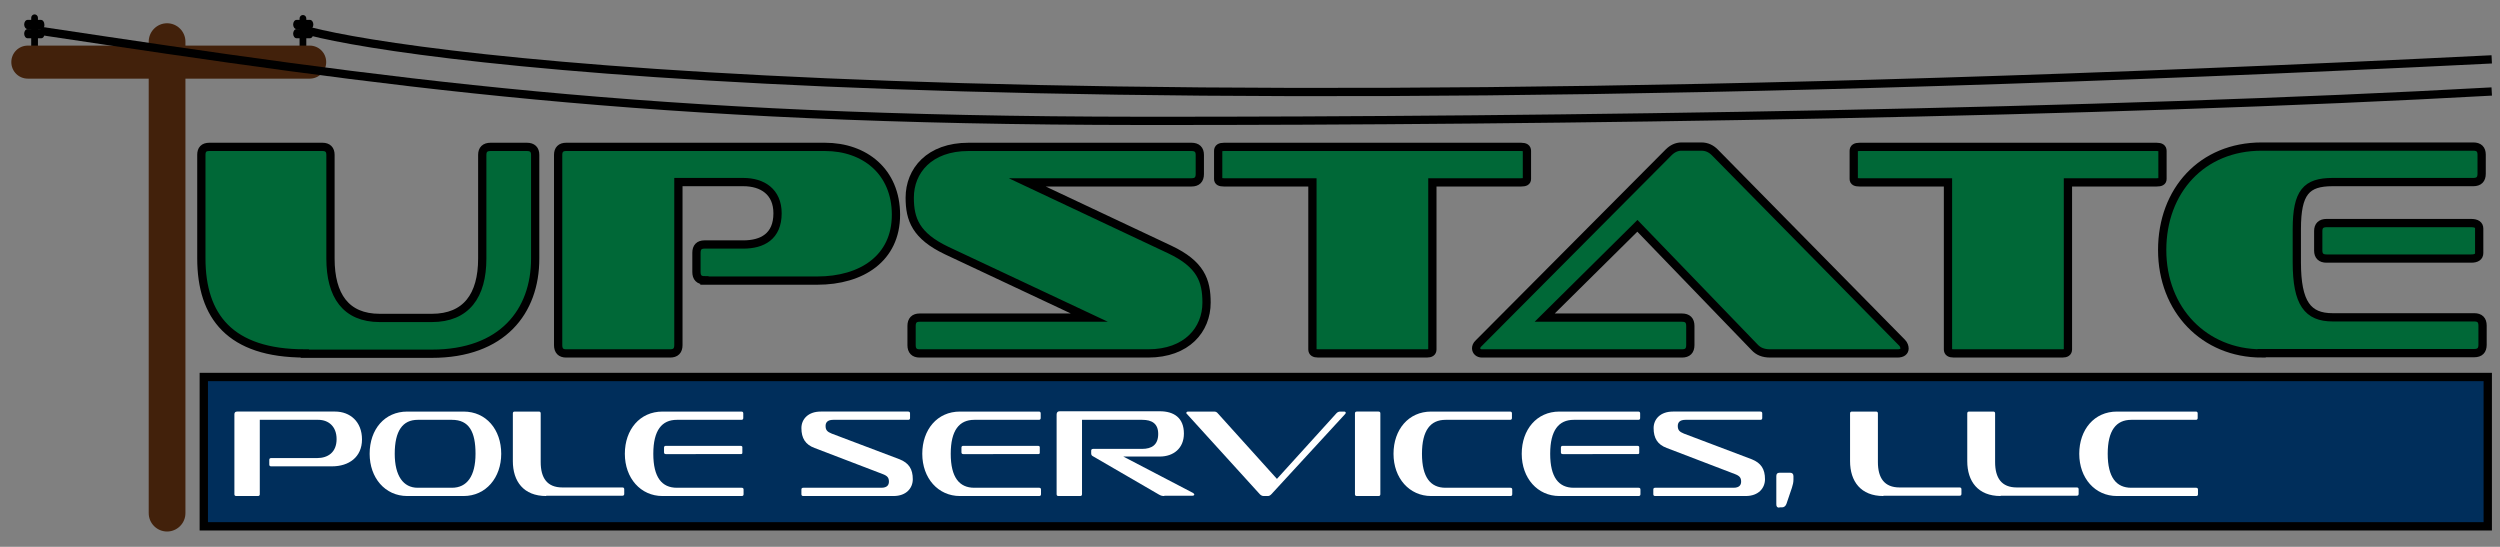 <?xml version="1.0" encoding="utf-8"?>
<!-- Generator: Adobe Illustrator 24.0.1, SVG Export Plug-In . SVG Version: 6.00 Build 0)  -->
<svg version="1.1" id="Layer_1" xmlns="http://www.w3.org/2000/svg" xmlns:xlink="http://www.w3.org/1999/xlink" x="0px" y="0px"
	 viewBox="0 0 817 178.7" style="enable-background:new 0 0 817 178.7;" xml:space="preserve">
<rect x="0" y="0" width="817" height="178.7" fill="#808080" stroke="none"/>
<style type="text/css">
	.st0{fill:#002E5B;stroke:#000000;stroke-width:2.722;stroke-miterlimit:10;}
	.st1{fill:#006837;stroke:#000000;stroke-width:2.7;stroke-miterlimit:10;}
	.st2{fill:#FFFFFF;}
	.st3{fill:#42210B;}
	.st4{fill:none;stroke:#000000;stroke-width:2.7;stroke-miterlimit:10;}
</style>
<path d="M11.3,16.6L11.3,16.6c-0.6,0-1.1-0.5-1.1-1.1V5.8c0-0.6,0.5-1.1,1.1-1.1h0c0.6,0,1.1,0.5,1.1,1.1v9.7
	C12.4,16.1,11.9,16.6,11.3,16.6z"/>
<path d="M99,16.8L99,16.8c-0.6,0-1.1-0.5-1.1-1.1V6c0-0.6,0.5-1.1,1.1-1.1l0,0c0.6,0,1.1,0.5,1.1,1.1v9.7
	C100.2,16.3,99.7,16.8,99,16.8z"/>
<rect x="66.6" y="123.2" class="st0" width="746.4" height="48.8"/>
<g>
	<path class="st1" d="M99.6,115.5c-24.4,0-33.8-12.1-33.8-31.1V50.6c0-1.7,0.8-2.6,2.6-2.6h37c1.7,0,2.6,0.9,2.6,2.6v33.9
		c0,12.1,5,19.4,16.1,19.4h17c11.3,0,16.5-7.3,16.5-19.4V50.6c0-1.7,0.9-2.6,2.7-2.6h11.9c1.8,0,2.7,0.9,2.7,2.6v33.9
		c0,17.3-10.7,31.1-33.8,31.1H99.6z"/>
	<path class="st1" d="M230.2,91.6c-1.7,0-2.6-0.9-2.6-2.7v-6.3c0-1.8,0.9-2.7,2.6-2.7h12.7c6.2,0,11.2-2.6,11.2-10.2
		c0-7-4.9-10.2-11.2-10.2h-21.2v53.3c0,1.8-0.9,2.7-2.7,2.7h-34c-1.7,0-2.6-0.9-2.6-2.7V50.6c0-1.7,0.9-2.6,2.6-2.6h84.6
		c13,0,23.2,8.1,23.2,22.2c0,14.2-11.2,21.5-25.7,21.5H230.2z"/>
	<path class="st1" d="M300.5,115.5c-1.7,0-2.6-0.9-2.6-2.7v-6.3c0-1.8,0.9-2.7,2.6-2.7h55.5l-46.6-21.9
		c-10.1-4.8-12.1-10.2-12.1-17.3c0-8.8,6.4-16.6,19.2-16.6h72.9c1.8,0,2.7,0.9,2.7,2.6v6.3c0,1.8-0.9,2.7-2.7,2.7h-53.7l46.5,21.9
		c10.2,4.8,12.1,10.2,12.1,17.4c0,8.8-6.4,16.6-19.1,16.6H300.5z"/>
	<path class="st1" d="M430.8,115.5c-1.3,0-1.9-0.4-1.9-1.3V59.6H400c-1.3,0-1.9-0.3-1.9-1.1v-9.2c0-0.9,0.6-1.3,1.9-1.3h97.1
		c1.3,0,1.9,0.4,1.9,1.3v9.2c0,0.8-0.6,1.1-1.9,1.1h-29v54.6c0,0.9-0.6,1.3-1.8,1.3H430.8z"/>
	<path class="st1" d="M578.5,115.5c-2.3,0-3.9-0.7-5.1-2l-38.3-39.7l-30.3,30h44.9c1.8,0,2.7,0.9,2.7,2.7v6.3c0,1.8-0.9,2.7-2.7,2.7
		h-65.4c-1.1,0-1.9-0.7-1.9-1.7c0-0.4,0.2-1.1,0.8-1.6l62.1-62.4c1.2-1.2,2.6-1.9,4.2-1.9h6.5c1.8,0,3.2,0.7,4.4,1.9l61.2,62.2
		c0.6,0.6,0.8,1.4,0.8,1.9c0,0.9-0.7,1.6-2.3,1.6H578.5z"/>
	<path class="st1" d="M638.5,115.5c-1.3,0-1.9-0.4-1.9-1.3V59.6h-28.9c-1.3,0-1.9-0.3-1.9-1.1v-9.2c0-0.9,0.6-1.3,1.9-1.3h97.1
		c1.3,0,1.9,0.4,1.9,1.3v9.2c0,0.8-0.6,1.1-1.9,1.1h-29v54.6c0,0.9-0.6,1.3-1.8,1.3H638.5z"/>
	<path class="st1" d="M739.1,115.5c-18.7,0-32.5-14.2-32.5-33.8c0-19.4,13-33.8,32.5-33.8h69.2c1.8,0,2.7,0.9,2.7,2.6v6.3
		c0,1.8-0.9,2.7-2.7,2.7h-46c-8.6,0-11.7,3.3-11.7,15.4v10.8c0,13.5,3.6,18,11.7,18h46.3c1.8,0,2.7,0.9,2.7,2.7v6.3
		c0,1.8-0.9,2.7-2.7,2.7H739.1z M760.3,84.5c-1.8,0-2.7-0.9-2.7-2.6v-6.4c0-1.7,0.9-2.6,2.7-2.6h47.3c1.7,0,2.6,0.6,2.6,1.8v8
		c0,1.2-0.9,1.8-2.6,1.8H760.3z"/>
</g>
<g>
	<path class="st2" d="M88.6,152.4c-0.4,0-0.6-0.2-0.6-0.6v-1.5c0-0.4,0.2-0.6,0.6-0.6h15c3.6,0,6.4-1.9,6.4-6.2c0-4.1-2.6-6.3-6-6.3
		H84.9v24.3c0,0.4-0.2,0.6-0.6,0.6h-7.1c-0.4,0-0.6-0.2-0.6-0.6v-26.1c0-0.6,0.3-0.9,0.9-0.9h32c4.9,0,8.8,3.3,8.8,9.1
		s-4.3,8.8-9.8,8.8H88.6z"/>
	<path class="st2" d="M133.1,162.1c-7.3,0-12.3-6-12.3-13.8c0-8,4.9-13.8,12.3-13.8h18.4c7.4,0,12.3,5.9,12.3,13.8
		c0,7.8-5,13.8-12.3,13.8H133.1z M147.7,159.4c4.9,0,7.7-3.8,7.7-11.1c0-7.2-2.1-11.1-7.7-11.1h-11.2c-4.9,0-7.5,3.6-7.5,11.1
		c0,7.2,2.8,11.1,7.5,11.1H147.7z"/>
	<path class="st2" d="M178.5,162.1c-7.4,0-10.9-4.8-10.9-11.4v-15.6c0-0.4,0.2-0.6,0.6-0.6h7.9c0.4,0,0.6,0.2,0.6,0.6v15.9
		c0,5.2,2.1,8.3,7.1,8.3h19.6c0.4,0,0.6,0.2,0.6,0.6v1.5c0,0.4-0.2,0.6-0.6,0.6H178.5z"/>
	<path class="st2" d="M216.5,162.1c-7.1,0-12.3-5.8-12.3-13.8c0-7.9,4.9-13.8,12.3-13.8h25.8c0.4,0,0.6,0.2,0.6,0.6v1.5
		c0,0.4-0.2,0.6-0.6,0.6h-21.1c-4.9,0-7.7,3.4-7.7,11.1c0,7.7,2.8,11.1,7.7,11.1h21.2c0.4,0,0.6,0.2,0.6,0.6v1.5
		c0,0.4-0.2,0.6-0.6,0.6H216.5z M217.6,148.4c-0.4,0-0.6-0.2-0.6-0.6v-1.5c0-0.4,0.2-0.6,0.6-0.6H242c0.4,0,0.6,0.2,0.6,0.4v1.9
		c0,0.3-0.2,0.4-0.6,0.4H217.6z"/>
	<path class="st2" d="M262.5,162.1c-0.4,0-0.6-0.2-0.6-0.6V160c0-0.4,0.2-0.6,0.6-0.6H288c1.9,0,2.5-0.9,2.5-2
		c0-1.3-0.5-1.9-2.1-2.5l-22.2-8.5c-3-1.1-4.3-3.2-4.3-6.5c0-2.9,2.2-5.4,6.3-5.4h28.6c0.4,0,0.6,0.2,0.6,0.6v1.5
		c0,0.4-0.2,0.6-0.6,0.6h-24.5c-1.9,0-2.5,0.9-2.5,2c0,1.3,0.5,1.9,2,2.5l22.2,8.4c3,1.2,4.3,3.2,4.3,6.5c0,2.9-2.1,5.5-6.3,5.5
		H262.5z"/>
	<path class="st2" d="M313.7,162.1c-7.1,0-12.3-5.8-12.3-13.8c0-7.9,4.9-13.8,12.3-13.8h25.8c0.4,0,0.6,0.2,0.6,0.6v1.5
		c0,0.4-0.2,0.6-0.6,0.6h-21.1c-4.9,0-7.7,3.4-7.7,11.1c0,7.7,2.8,11.1,7.7,11.1h21.2c0.4,0,0.6,0.2,0.6,0.6v1.5
		c0,0.4-0.2,0.6-0.6,0.6H313.7z M314.8,148.4c-0.4,0-0.6-0.2-0.6-0.6v-1.5c0-0.4,0.2-0.6,0.6-0.6h24.4c0.4,0,0.6,0.2,0.6,0.4v1.9
		c0,0.3-0.2,0.4-0.6,0.4H314.8z"/>
	<path class="st2" d="M380.5,162.1c-0.7,0-1.1-0.1-1.8-0.5L357,149c-0.3-0.2-0.4-0.5-0.4-0.9v-0.8c0-0.4,0.2-0.6,0.6-0.6h16
		c3.3,0,5.3-1.4,5.3-4.9c0-3.4-2.1-4.6-5.2-4.6h-19.7v24.3c0,0.4-0.2,0.6-0.6,0.6h-7.1c-0.4,0-0.6-0.2-0.6-0.6v-26
		c0-0.7,0.3-1.1,1-1.1h32.7c4.6,0,7.9,2.1,7.9,7.3c0,4.8-3.4,7.5-7.9,7.5h-11.9l22.8,11.9c0.2,0.1,0.4,0.4,0.4,0.5
		c0,0.2-0.2,0.4-0.6,0.4H380.5z"/>
	<path class="st2" d="M413,162.1c-0.5,0-0.9-0.2-1.3-0.6l-23.8-26.2c-0.2-0.1-0.2-0.3-0.2-0.4c0-0.2,0.2-0.4,0.6-0.4h8.5
		c0.5,0,0.9,0.2,1.2,0.6l19.3,21.4l19.5-21.5c0.3-0.3,0.7-0.5,1.2-0.5h1.3c0.3,0,0.5,0.2,0.5,0.4c0,0.1-0.1,0.3-0.2,0.4l-24.1,26.2
		c-0.4,0.4-0.7,0.6-1.2,0.6H413z"/>
	<path class="st2" d="M443.4,162.1c-0.4,0-0.6-0.2-0.6-0.6v-26.4c0-0.4,0.2-0.6,0.6-0.6h7.1c0.4,0,0.6,0.2,0.6,0.6v26.4
		c0,0.4-0.2,0.6-0.6,0.6H443.4z"/>
	<path class="st2" d="M467.7,162.1c-7.1,0-12.3-5.8-12.3-13.8c0-7.9,4.9-13.8,12.3-13.8h25.8c0.4,0,0.6,0.2,0.6,0.6v1.5
		c0,0.4-0.2,0.6-0.6,0.6h-21.1c-4.9,0-7.7,3.4-7.7,11.1c0,7.7,2.8,11.1,7.7,11.1h21.2c0.4,0,0.6,0.2,0.6,0.6v1.5
		c0,0.4-0.2,0.6-0.6,0.6H467.7z"/>
	<path class="st2" d="M509.6,162.1c-7.1,0-12.3-5.8-12.3-13.8c0-7.9,4.9-13.8,12.3-13.8h25.8c0.4,0,0.6,0.2,0.6,0.6v1.5
		c0,0.4-0.2,0.6-0.6,0.6h-21.1c-4.9,0-7.7,3.4-7.7,11.1c0,7.7,2.8,11.1,7.7,11.1h21.2c0.4,0,0.6,0.2,0.6,0.6v1.5
		c0,0.4-0.2,0.6-0.6,0.6H509.6z M510.7,148.4c-0.4,0-0.6-0.2-0.6-0.6v-1.5c0-0.4,0.2-0.6,0.6-0.6h24.4c0.4,0,0.6,0.2,0.6,0.4v1.9
		c0,0.3-0.2,0.4-0.6,0.4H510.7z"/>
	<path class="st2" d="M540.9,162.1c-0.4,0-0.6-0.2-0.6-0.6V160c0-0.4,0.2-0.6,0.6-0.6h25.6c1.9,0,2.5-0.9,2.5-2
		c0-1.3-0.5-1.9-2.1-2.5l-22.2-8.5c-3-1.1-4.3-3.2-4.3-6.5c0-2.9,2.2-5.4,6.3-5.4h28.6c0.4,0,0.6,0.2,0.6,0.6v1.5
		c0,0.4-0.2,0.6-0.6,0.6h-24.5c-1.9,0-2.5,0.9-2.5,2c0,1.3,0.5,1.9,2,2.5l22.2,8.4c3,1.2,4.3,3.2,4.3,6.5c0,2.9-2.1,5.5-6.3,5.5
		H540.9z"/>
	<path class="st2" d="M581.5,165.9c-0.7,0-1-0.3-1-1.1v-9.2c0-0.7,0.3-1.1,1-1.1h3.6c0.6,0,1,0.4,1,1.1v1.2c0,0.8-0.2,1.7-0.5,2.6
		l-1.8,5.3c-0.3,0.8-0.9,1.1-1.4,1.1H581.5z"/>
	<path class="st2" d="M615.5,162.1c-7.4,0-10.9-4.8-10.9-11.4v-15.6c0-0.4,0.2-0.6,0.6-0.6h7.9c0.4,0,0.6,0.2,0.6,0.6v15.9
		c0,5.2,2.1,8.3,7.1,8.3h19.6c0.4,0,0.6,0.2,0.6,0.6v1.5c0,0.4-0.2,0.6-0.6,0.6H615.5z"/>
	<path class="st2" d="M653.8,162.1c-7.4,0-10.9-4.8-10.9-11.4v-15.6c0-0.4,0.2-0.6,0.6-0.6h7.9c0.4,0,0.6,0.2,0.6,0.6v15.9
		c0,5.2,2.1,8.3,7.1,8.3h19.6c0.4,0,0.6,0.2,0.6,0.6v1.5c0,0.4-0.2,0.6-0.6,0.6H653.8z"/>
	<path class="st2" d="M691.8,162.1c-7.1,0-12.3-5.8-12.3-13.8c0-7.9,4.9-13.8,12.3-13.8h25.8c0.4,0,0.6,0.2,0.6,0.6v1.5
		c0,0.4-0.2,0.6-0.6,0.6h-21.1c-4.9,0-7.7,3.4-7.7,11.1c0,7.7,2.8,11.1,7.7,11.1h21.2c0.4,0,0.6,0.2,0.6,0.6v1.5
		c0,0.4-0.2,0.6-0.6,0.6H691.8z"/>
</g>
<path class="st3" d="M54.6,173.7L54.6,173.7c-3.3,0-6-2.7-6-6V13.6c0-3.3,2.7-6,6-6h0c3.3,0,6,2.7,6,6v154.1
	C60.6,171,57.9,173.7,54.6,173.7z"/>
<path class="st3" d="M101.2,25.7H9.1c-3,0-5.4-2.4-5.4-5.4v0c0-3,2.4-5.4,5.4-5.4h92.1c3,0,5.4,2.4,5.4,5.4v0
	C106.6,23.3,104.2,25.7,101.2,25.7z"/>
<path d="M101.3,9.5h-4.4c-0.6,0-1.1-0.7-1.1-1.5l0,0c0-0.8,0.5-1.5,1.1-1.5h4.4c0.6,0,1.1,0.7,1.1,1.5l0,0
	C102.4,8.9,101.9,9.5,101.3,9.5z"/>
<path d="M101.3,12.5h-4.4c-0.6,0-1.1-0.7-1.1-1.5l0,0c0-0.8,0.5-1.5,1.1-1.5h4.4c0.6,0,1.1,0.7,1.1,1.5l0,0
	C102.4,11.8,101.9,12.5,101.3,12.5z"/>
<path d="M13.5,9.5H9c-0.6,0-1.1-0.7-1.1-1.5l0,0c0-0.8,0.5-1.5,1.1-1.5h4.4c0.6,0,1.1,0.7,1.1,1.5l0,0C14.6,8.9,14.1,9.5,13.5,9.5z"
	/>
<path d="M13.5,12.5H9c-0.6,0-1.1-0.7-1.1-1.5l0,0c0-0.8,0.5-1.5,1.1-1.5h4.4c0.6,0,1.1,0.7,1.1,1.5l0,0
	C14.6,11.8,14.1,12.5,13.5,12.5z"/>
<path class="st4" d="M98.7,9.5C123,16.9,293,45.3,814.3,19.4"/>
<path class="st4" d="M13.3,10.1C127.2,27.2,210.6,39.4,373,39.5c135.6,0.1,316-2.6,441.3-9.6"/>
</svg>
